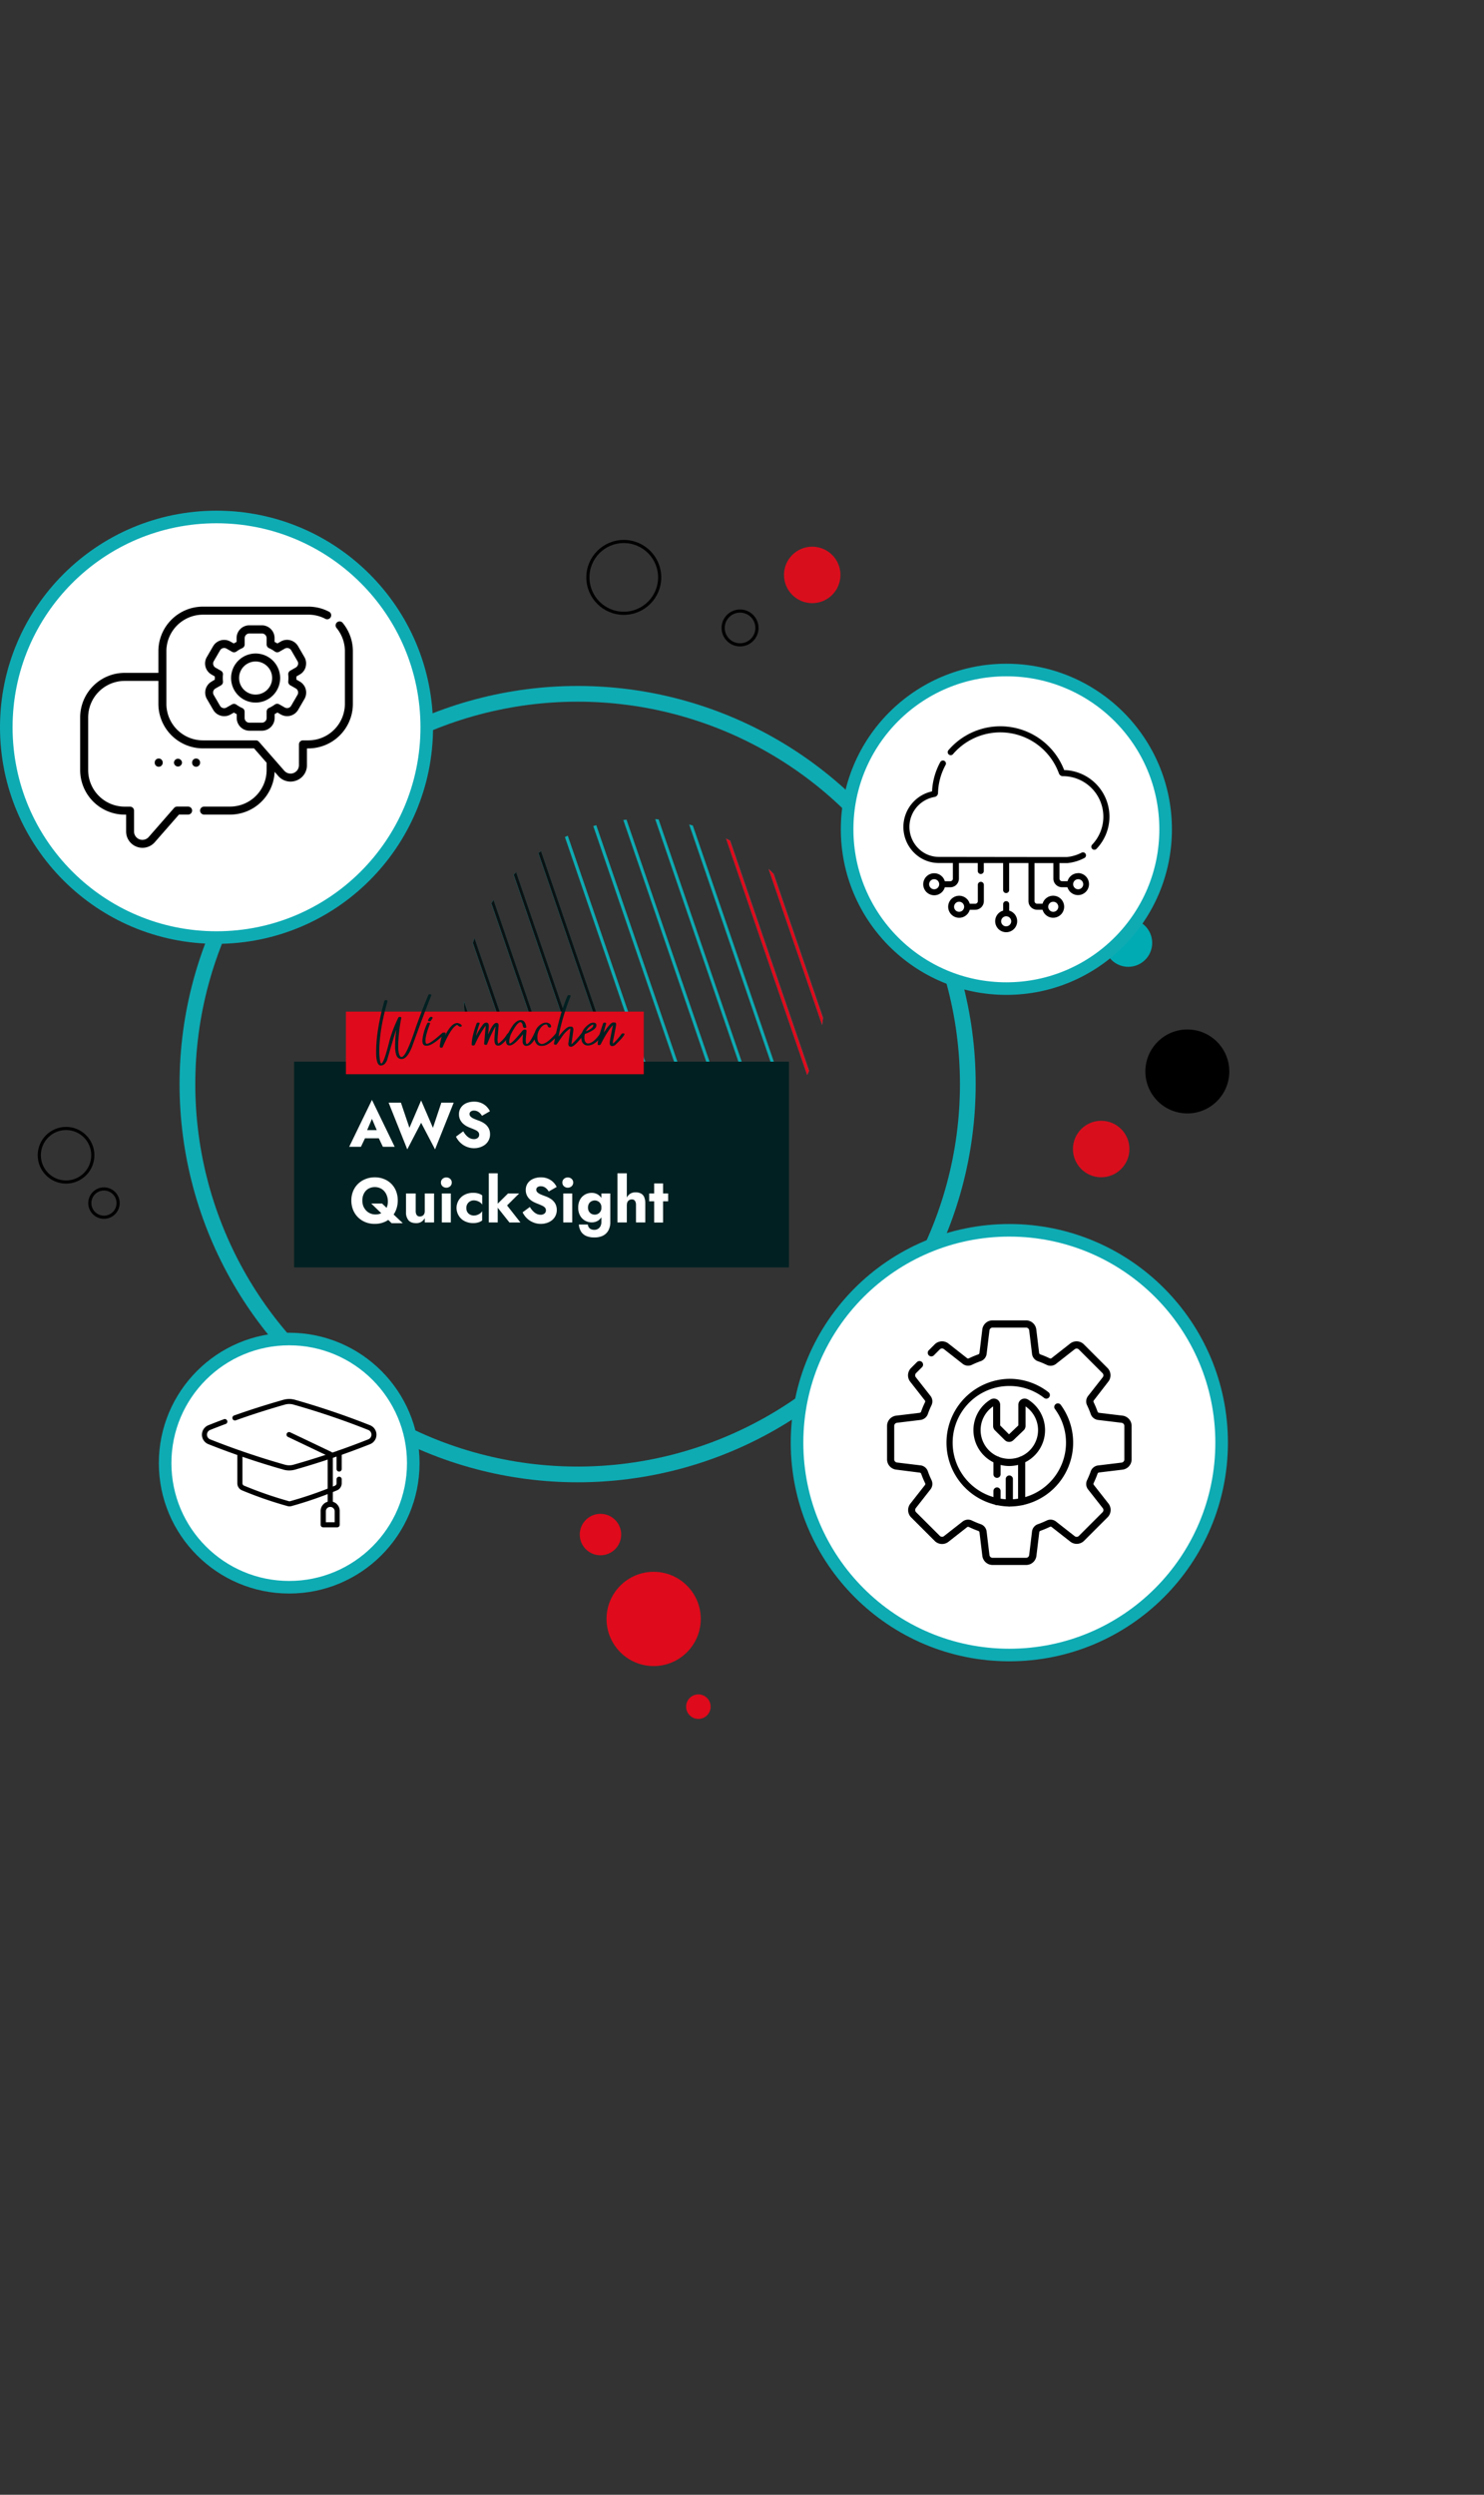 <?xml version="1.0" encoding="UTF-8"?>
<svg xmlns="http://www.w3.org/2000/svg" xmlns:xlink="http://www.w3.org/1999/xlink" id="Ebene_1" data-name="Ebene 1" viewBox="0 0 943.98 1586.5">
  <rect x="0" y="0" width="943.98" height="1586.5" fill="#333333" stroke="none"/>
  <defs>
    <clipPath id="clip-path" transform="translate(-1.4 323.58)">
      <circle cx="411.06" cy="311.62" r="114.5" style="fill:none"></circle>
    </clipPath>
    <clipPath id="clip-path-2" transform="translate(-1.4 323.58)">
      <rect x="129.82" y="551.33" width="111.09" height="111.09" style="fill:none"></rect>
    </clipPath>
    <clipPath id="clip-path-3" transform="translate(-1.4 323.58)">
      <rect x="565.66" y="516.08" width="155.55" height="155.55" style="fill:none"></rect>
    </clipPath>
  </defs>
  <g style="clip-path:url(#clip-path)">
    <g id="Combined_Shape" data-name="Combined Shape">
      <path id="Combined_Shape-2" data-name="Combined Shape-2" d="M183,342.62l315.63,920Zm10.22-29.76,315.63,920Zm10.23-29.76,315.63,920Zm10.22-29.75,315.63,920Zm10.22-29.76,315.63,920Zm10.22-29.76,315.63,920Zm10.23-29.75,315.63,920Zm10.22-29.76,315.63,920Zm10.22-29.76,315.63,920ZM275,74.8l315.63,920Zm10.22-29.75L600.88,965Zm10.22-29.76,315.63,920Zm10.22-29.76,315.64,920Zm10.23-29.75,315.63,920ZM326.14-74,641.77,846Zm10.22-29.76L652,816.25Zm10.23-29.75,315.63,920Zm10.22-29.76,315.63,920Z" transform="translate(-1.4 323.58)" style="fill:none;stroke:#0eabb3;stroke-linecap:square;stroke-miterlimit:10;stroke-width:2px"></path>
      <path id="Combined_Shape-3" data-name="Combined Shape-3" d="M40,342.62l315.63,920Zm10.22-29.76,315.63,920ZM60.47,283.1l315.63,920Zm10.22-29.76,315.63,920Zm10.22-29.75,315.63,920Zm10.22-29.76,315.63,920Zm10.23-29.76,315.63,920Zm10.22-29.75,315.63,920Zm10.22-29.76,315.63,920ZM132,74.8l315.63,920Zm10.22-29.75L457.88,965Zm10.22-29.76,315.63,920Zm10.22-29.76,315.64,920Zm10.23-29.75,315.63,920ZM183.14-74,498.77,846Zm10.22-29.76L509,816.25Zm10.23-29.76,315.63,920Zm10.22-29.75,315.63,920Z" transform="translate(-1.4 323.58)" style="fill:none;stroke:#0b1213;stroke-linecap:square;stroke-miterlimit:10;stroke-width:2px"></path>
      <path id="Combined_Shape-4" data-name="Combined Shape-4" d="M455,182.62l315.63,920Zm10.22-29.76,315.63,920Zm10.23-29.76,315.63,920Zm10.22-29.76,315.63,920Zm10.22-29.75,315.63,920Zm10.22-29.76,315.63,920ZM516.36,4.07,832,924.06Zm10.22-29.75,315.63,920ZM536.8-55.44l315.63,920ZM547-85.2l315.63,920Zm10.22-29.75L872.88,805Zm10.22-29.76,315.63,920Zm10.22-29.76,315.64,920Zm10.23-29.75,315.63,920ZM598.14-234,913.77,686Zm10.22-29.76L924,656.25Zm10.23-29.76,315.63,920Zm10.22-29.75,315.63,920Z" transform="translate(-1.4 323.58)" style="fill:none;stroke:#df0a1b;stroke-linecap:square;stroke-miterlimit:10;stroke-width:2px"></path>
    </g>
  </g>
  <circle cx="700.47" cy="730.7" r="17.96" style="fill:#d90e1d"></circle>
  <circle cx="516.66" cy="365.61" r="17.96" style="fill:#d90e1d"></circle>
  <circle cx="755.27" cy="681.37" r="26.69"></circle>
  <circle cx="396.79" cy="367.18" r="22.83" style="fill:none;stroke:#000;stroke-miterlimit:10;stroke-width:2px"></circle>
  <circle cx="470.75" cy="399.33" r="10.75" style="fill:none;stroke:#000;stroke-miterlimit:10;stroke-width:2px"></circle>
  <circle cx="42.02" cy="734.66" r="17.03" style="fill:none;stroke:#000;stroke-miterlimit:10;stroke-width:2px"></circle>
  <circle cx="66.13" cy="765.08" r="9" style="fill:none;stroke:#000;stroke-miterlimit:10;stroke-width:2px"></circle>
  <circle cx="367.43" cy="689.43" r="248.21" style="fill:none;stroke:#0eabb3;stroke-miterlimit:10;stroke-width:10px"></circle>
  <circle cx="415.79" cy="1029.53" r="29.97" style="fill:#df0a1b"></circle>
  <circle cx="381.96" cy="975.87" r="13.18" style="fill:#df0a1b"></circle>
  <circle cx="444.24" cy="1085.32" r="7.8" style="fill:#df0a1b"></circle>
  <polygon points="187.1 675.14 187.1 805.96 501.84 805.96 501.84 675.14 187.1 675.14 187.1 675.14" style="fill:#002021"></polygon>
  <path d="M234.12,397l.31,1.48L231,405.7h-7.48L238,375.87l14.46,29.83h-7.52l-3.29-6.94.23-1.72-3.88-9.1Zm-2.86-1.89h13.59l.43,5.18H230.79Z" transform="translate(-1.4 323.58)" style="fill:#fff"></path>
  <path d="M282.14,377.63H290l-11.86,29.71-8.86-16.92-8.81,16.92-11.87-29.71h7.83l5.41,16,7.44-17.4,7.52,17.4Z" transform="translate(-1.4 323.58)" style="fill:#fff"></path>
  <path d="M298,398.48a7.66,7.66,0,0,0,2.27,1.73,5.87,5.87,0,0,0,2.6.6,3.75,3.75,0,0,0,2.39-.74,2.44,2.44,0,0,0,.94-2,2.61,2.61,0,0,0-.55-1.74,5.29,5.29,0,0,0-1.76-1.27c-.81-.4-1.88-.85-3.21-1.36a21.75,21.75,0,0,1-2.25-1A10.86,10.86,0,0,1,296,391a8.34,8.34,0,0,1-1.88-2.48,7.73,7.73,0,0,1-.75-3.55,7.23,7.23,0,0,1,1.28-4.29,8,8,0,0,1,3.44-2.75,12.22,12.22,0,0,1,4.84-.94,11.42,11.42,0,0,1,4.76.92,10.65,10.65,0,0,1,3.35,2.33,11.45,11.45,0,0,1,2,2.85L308,386a7.91,7.91,0,0,0-1.35-1.74,5.88,5.88,0,0,0-1.68-1.16,4.76,4.76,0,0,0-2-.43,3.23,3.23,0,0,0-2.15.63,1.92,1.92,0,0,0-.75,1.54,2.27,2.27,0,0,0,.73,1.68,6.67,6.67,0,0,0,2.07,1.33c.9.4,2,.83,3.27,1.28a18.34,18.34,0,0,1,2.71,1.3,9.86,9.86,0,0,1,2.21,1.79,7.82,7.82,0,0,1,1.51,2.4,8.45,8.45,0,0,1,.55,3.13A8.16,8.16,0,0,1,310,404.3a10.49,10.49,0,0,1-3.25,1.7,12.13,12.13,0,0,1-3.74.58,12.48,12.48,0,0,1-8.93-3.65,12.89,12.89,0,0,1-2.63-3.69l4.63-3.4A12.43,12.43,0,0,0,298,398.48Z" transform="translate(-1.4 323.58)" style="fill:#fff"></path>
  <path d="M226.05,433.85a13.72,13.72,0,0,1,3.17-4.66,14.48,14.48,0,0,1,4.74-3,15.79,15.79,0,0,1,5.84-1.07,15.55,15.55,0,0,1,5.83,1.07,13.75,13.75,0,0,1,4.64,3,13.59,13.59,0,0,1,3.06,4.66,15.73,15.73,0,0,1,1.08,5.93,16.25,16.25,0,0,1-1.06,6,13.79,13.79,0,0,1-3,4.73,13.49,13.49,0,0,1-4.64,3.11,15.25,15.25,0,0,1-5.89,1.1,15.54,15.54,0,0,1-6-1.1,14.21,14.21,0,0,1-4.72-3.11,13.86,13.86,0,0,1-3.11-4.73,15.86,15.86,0,0,1-1.1-6A15,15,0,0,1,226.05,433.85Zm7,10.66a8,8,0,0,0,3,3.11,8.27,8.27,0,0,0,4.21,1.1,8.18,8.18,0,0,0,4.11-1,7.07,7.07,0,0,0,2.76-2.87,8.93,8.93,0,0,0,1-4.31,10.49,10.49,0,0,0-1-4.61,8.25,8.25,0,0,0-2.86-3.35,8.5,8.5,0,0,0-8.6-.18,7.59,7.59,0,0,0-2.76,3,9.38,9.38,0,0,0-1,4.39A9.51,9.51,0,0,0,233,444.51Zm11.38-2.73,13.2,12.51h-7.09l-13-12.51Z" transform="translate(-1.4 323.58)" style="fill:#fff"></path>
  <path d="M266.47,449.1a2.25,2.25,0,0,0,2,.9,3.19,3.19,0,0,0,1.66-.4,2.7,2.7,0,0,0,1.08-1.16,4,4,0,0,0,.39-1.84V435.37h5.92v18.44h-5.92v-2.76a6.4,6.4,0,0,1-2.15,2.34,6,6,0,0,1-3.33.86q-3.37,0-4.92-1.86a7.83,7.83,0,0,1-1.54-5.15V435.37h6.18V446.6A4.58,4.58,0,0,0,266.47,449.1Z" transform="translate(-1.4 323.58)" style="fill:#fff"></path>
  <path d="M282.89,426.09a3.71,3.71,0,0,1,4.87,0,3,3,0,0,1,1,2.34,3.08,3.08,0,0,1-1,2.37,3.68,3.68,0,0,1-4.87,0,3.07,3.07,0,0,1-1-2.37A3,3,0,0,1,282.89,426.09Zm5.28,9.28v18.44h-5.72V435.37Z" transform="translate(-1.4 323.58)" style="fill:#fff"></path>
  <path d="M298.63,447.14a4.41,4.41,0,0,0,1.74,1.66,5,5,0,0,0,2.41.6,6.38,6.38,0,0,0,2.1-.34,7.1,7.1,0,0,0,1.84-.94,5.16,5.16,0,0,0,1.39-1.48v5.89a7.14,7.14,0,0,1-2.35,1.22,11.13,11.13,0,0,1-3.45.46A11.65,11.65,0,0,1,297,453a9.13,9.13,0,0,1-3.72-3.37A9.4,9.4,0,0,1,297,436.17a11.65,11.65,0,0,1,5.34-1.2,11.13,11.13,0,0,1,3.45.46,8.72,8.72,0,0,1,2.35,1.14v5.94a4.83,4.83,0,0,0-1.43-1.49,7.11,7.11,0,0,0-1.9-.92,6.73,6.73,0,0,0-2-.32,4.69,4.69,0,0,0-4.77,4.81A4.92,4.92,0,0,0,298.63,447.14Z" transform="translate(-1.4 323.58)" style="fill:#fff"></path>
  <path d="M318,422.54v31.27h-5.68V422.54Zm13.63,12.83L323.94,443l8.5,10.82h-7L316.85,443l7.71-7.62Z" transform="translate(-1.4 323.58)" style="fill:#fff"></path>
  <path d="M340.45,446.6a7.8,7.8,0,0,0,2.27,1.72,5.87,5.87,0,0,0,2.6.6,3.75,3.75,0,0,0,2.39-.74,2.44,2.44,0,0,0,.94-2,2.66,2.66,0,0,0-.54-1.74,5.45,5.45,0,0,0-1.77-1.26c-.81-.4-1.88-.86-3.21-1.37a21.75,21.75,0,0,1-2.25-1,11.15,11.15,0,0,1-2.41-1.66,8.26,8.26,0,0,1-1.88-2.49,7.7,7.7,0,0,1-.75-3.55,7.28,7.28,0,0,1,1.28-4.29,8.08,8.08,0,0,1,3.44-2.74,12,12,0,0,1,4.84-.95,11.26,11.26,0,0,1,4.76.93,10.63,10.63,0,0,1,3.35,2.32,11.63,11.63,0,0,1,2,2.85l-5.05,2.89a8.6,8.6,0,0,0-1.36-1.75,6.09,6.09,0,0,0-1.68-1.16,4.69,4.69,0,0,0-2-.42,3.28,3.28,0,0,0-2.15.62,1.92,1.92,0,0,0-.75,1.54,2.3,2.3,0,0,0,.73,1.69,6.84,6.84,0,0,0,2.07,1.32c.9.4,2,.83,3.27,1.28a18.37,18.37,0,0,1,2.71,1.31,9.81,9.81,0,0,1,2.21,1.78,8,8,0,0,1,1.51,2.41,8.43,8.43,0,0,1,.55,3.12,8.16,8.16,0,0,1-3.12,6.58,10,10,0,0,1-3.25,1.7,12.13,12.13,0,0,1-3.74.58,12.37,12.37,0,0,1-5-1,12.53,12.53,0,0,1-4-2.66,13.38,13.38,0,0,1-2.63-3.69l4.63-3.41A13,13,0,0,0,340.45,446.6Z" transform="translate(-1.4 323.58)" style="fill:#fff"></path>
  <path d="M360.13,426.09a3.73,3.73,0,0,1,4.88,0,3,3,0,0,1,1,2.34,3.12,3.12,0,0,1-1,2.37,3.7,3.7,0,0,1-4.88,0,3.07,3.07,0,0,1-1-2.37A3,3,0,0,1,360.13,426.09Zm5.29,9.28v18.44H359.7V435.37Z" transform="translate(-1.4 323.58)" style="fill:#fff"></path>
  <path d="M370.45,439.14a8.21,8.21,0,0,1,3.2-3.13,8.72,8.72,0,0,1,4.15-1,7.38,7.38,0,0,1,4,1.1,7.66,7.66,0,0,1,2.76,3.19,13.16,13.16,0,0,1,0,10.16,7.6,7.6,0,0,1-2.76,3.21,7.3,7.3,0,0,1-4,1.1,8.51,8.51,0,0,1-4.15-1.06,8.33,8.33,0,0,1-3.2-3.15,10,10,0,0,1-1.23-5.17A10.12,10.12,0,0,1,370.45,439.14Zm4.88,16A3.94,3.94,0,0,0,376,457a3.12,3.12,0,0,0,1.43,1.14,5,5,0,0,0,2,.38,4.43,4.43,0,0,0,2.27-.58,4.24,4.24,0,0,0,1.63-1.72,5.92,5.92,0,0,0,.61-2.83v-18h5.68v18a10.91,10.91,0,0,1-1.35,5.74,8.13,8.13,0,0,1-3.59,3.22,11.93,11.93,0,0,1-5,1,12.68,12.68,0,0,1-5.51-1,7.32,7.32,0,0,1-3.27-2.9,10,10,0,0,1-1.29-4.31Zm.7-8.36a4,4,0,0,0,1.57,1.54,4.48,4.48,0,0,0,2.16.52,4.27,4.27,0,0,0,2-.5,4.14,4.14,0,0,0,1.59-1.5,4.6,4.6,0,0,0,.63-2.49,4.93,4.93,0,0,0-.37-2,4.07,4.07,0,0,0-2.34-2.25,4.08,4.08,0,0,0-1.48-.28,4.48,4.48,0,0,0-2.16.52A4.09,4.09,0,0,0,376,441.9a5.42,5.42,0,0,0,0,4.88Z" transform="translate(-1.4 323.58)" style="fill:#fff"></path>
  <path d="M400.12,453.81h-5.95V422.54h5.95Zm5.18-13.75a2.28,2.28,0,0,0-2-.88,3.16,3.16,0,0,0-1.65.42,2.9,2.9,0,0,0-1.09,1.16,3.9,3.9,0,0,0-.4,1.83h-1a10.78,10.78,0,0,1,.7-4,6.35,6.35,0,0,1,2.14-2.85,6,6,0,0,1,3.66-1.06,6.91,6.91,0,0,1,3.58.8,4.68,4.68,0,0,1,2,2.36,10.38,10.38,0,0,1,.63,3.85v12.11h-5.92V442.59A4.58,4.58,0,0,0,405.3,440.06Z" transform="translate(-1.4 323.58)" style="fill:#fff"></path>
  <path d="M426.41,435.37v5H414.34v-5ZM423.2,429v24.86h-5.68V429Z" transform="translate(-1.4 323.58)" style="fill:#fff"></path>
  <polygon points="220.04 643.32 220.04 683.13 409.51 683.13 409.51 643.32 220.04 643.32 220.04 643.32" style="fill:#df0a1b"></polygon>
  <path d="M274.64,308.74H275q.81,0,.81.57-4.4,10.79-12.34,32.86-3.09,7.71-6.57,7.71-2.76,0-3.57-3.1a17.66,17.66,0,0,1-.58-5.08v-.79a77.27,77.27,0,0,1,.69-9.35v-.11h-.11q-2,6.23-5.66,19-1.47,3.56-4,3.56c-2,0-3-2.81-3-8.41q0-14.2,5.3-32.86a2.06,2.06,0,0,1,.91-.34H247a1,1,0,0,1,.93.58q-5.31,18.42-5.3,32.5.3,7.26,1.38,7.26,1.68-.4,5.18-14.63a84.5,84.5,0,0,1,5.76-14.87l.59-.12h.1c.6,0,.95.15,1.05.46a104.09,104.09,0,0,0-2,17.75v.24q0,6,1.84,7h.35q2.89,0,9.34-19.71,4.49-12.27,7.83-20.05Z" transform="translate(-1.4 323.58)" style="fill:#002021"></path>
  <path d="M273.88,326.75h.34c.42,0,.67.15.76.45Q272.4,334,272.11,337l-.08.93c0,1.53.28,2.29.82,2.29q2.25,0,10-7a1.16,1.16,0,0,0,.59-.12.9.9,0,0,1,.86.58v.23q-7.87,7.5-11.31,7.5h-.57c-1.55,0-2.33-1.09-2.35-3.25l.12-1.26a34,34,0,0,1,3.12-10Zm1.84-3.68c.61.09.9.32.86.69-.72,1.34-1.21,2-1.47,2.06h-.69a.68.68,0,0,1-.76-.58c.7-1.45,1.31-2.17,1.83-2.17Z" transform="translate(-1.4 323.58)" style="fill:#002021"></path>
  <path d="M292.24,327h.24c1.77.43,2.65,1.08,2.65,2a1.35,1.35,0,0,1-.81.34H294c-.26,0-.84-.39-1.74-1.15h-.11q-2.4,1-5.42,6.35a80,80,0,0,0-3.8,7.94l-.81.24a1.19,1.19,0,0,1-1-.57q0-2.14,1.84-8.78a1.35,1.35,0,0,1,.81-.34h.34a.74.74,0,0,1,.81.58l-.34.93v.11h.1Q288.62,327,292.24,327Z" transform="translate(-1.4 323.58)" style="fill:#002021"></path>
  <path d="M305.39,326.75h.34a.79.79,0,0,1,.81.45,64.8,64.8,0,0,0-2.31,7.61v.12h.12a37.53,37.53,0,0,1,4.5-7.26,2.63,2.63,0,0,1,2-.92c.84,0,1.34.58,1.48,1.73v.46a41.15,41.15,0,0,1-.45,5v.1H312q3-7.14,5.18-7.14,1.38,0,1.38,1.62l-.69,9q.17,2.55.57,2.55a19.54,19.54,0,0,0,5.08-5.31,5.68,5.68,0,0,1,1.27-1.49h1.05q.45.24.45.57-5.19,7.5-7.73,7.5h-.45q-2.2,0-2.2-3.82,0-1.93.69-8.18v-.1h-.11a83,83,0,0,0-5.3,11.41,2.05,2.05,0,0,1-.93.21,1.44,1.44,0,0,1-.91-.45l1-11.53v-.23A64.58,64.58,0,0,0,303.77,340c-.28.85-.66,1.27-1.15,1.27h-.35c-.54,0-.81-.19-.81-.58q0-5.15,3.24-13.72A1.28,1.28,0,0,1,305.39,326.75Z" transform="translate(-1.4 323.58)" style="fill:#002021"></path>
  <path d="M332.61,325.14q3,0,3.58,4.61a1.29,1.29,0,0,1-.81.34H335c-.6,0-1-.69-1.16-2.08a3.08,3.08,0,0,0-1.15-1.6h-.12q-2.24,0-6.22,7.83a16.52,16.52,0,0,0-1,4v1.05q.06.69.33.69,1.49,0,7.85-7.85a2.52,2.52,0,0,1,1.62-1c.77,0,1.15.31,1.15.92-.3,3.13-.46,5-.46,5.53v1.05c.11,1.14.3,1.72.58,1.72q1.62,0,4.84-6.68a.9.9,0,0,1,.91-.7h.36a.77.77,0,0,1,.79.46q-3.24,8.07-6.9,8.07h-.36c-1.08,0-1.81-.7-2.19-2.08v-2c0-.73.08-1.84.24-3.34q-5.64,7.15-8.43,7.16h-.21c-1.29,0-2-.81-2.2-2.43q0-4.16,4.84-11Q330.49,325.15,332.61,325.14Z" transform="translate(-1.4 323.58)" style="fill:#002021"></path>
  <path d="M348.6,326.75h.69c1.77.39,2.65,1.23,2.65,2.53v.12a.79.79,0,0,1-.81.47h-.24q-.83,0-1.38-1.74l-.58-.24c-1.84,0-3.5,1.47-5,4.39a9.86,9.86,0,0,0-.69,3.7v.22c0,2.38.88,3.77,2.65,4.15q3.48,0,9.57-7.26l.59-.12h.1c.58.09.88.25.93.46v.24q-6.37,7.83-10.6,7.83h-1.16c-1.74,0-3-1.19-3.8-3.56a6.23,6.23,0,0,1-.24-1.62v-.46a9.07,9.07,0,0,1,4.85-8.42A5.18,5.18,0,0,1,348.6,326.75Z" transform="translate(-1.4 323.58)" style="fill:#002021"></path>
  <path d="M363.6,309.23a.72.72,0,0,1,.79.57,144.68,144.68,0,0,0-7.14,22.94l-.57,3q4.86-6.47,7.26-6.46h.81q1.19,0,1.38,1.74,0,1-1.26,9.33c0,.08,0,.12.11.12a49.18,49.18,0,0,0,6.45-7.16,1.9,1.9,0,0,1,.81-.22c.54.18.81.33.81.46v.35q-6.07,8.19-8.42,8.19c-1.15,0-1.72-.66-1.72-2,.84-5.45,1.26-8.41,1.26-8.86v-.47c0-.15-.07-.22-.23-.22a18.57,18.57,0,0,0-5,5.06l-3.46,5a2,2,0,0,1-.8.21,1.68,1.68,0,0,1-.93-.45,180.39,180.39,0,0,1,5.3-21.79q3.21-9.33,3.82-9.33Z" transform="translate(-1.4 323.58)" style="fill:#002021"></path>
  <path d="M378.76,326.76H379c1.15.13,1.73.59,1.73,1.39v.45q0,2.64-7.37,5.42a18.41,18.41,0,0,0-.24,2.19c0,2.22.69,3.49,2.08,3.8h.12q3.56,0,8.18-6.8l.22-.12h.69a.74.74,0,0,1,.81.58q-4.92,7.6-9.9,7.61a3.88,3.88,0,0,1-3.82-2.77,9.63,9.63,0,0,1-.34-2.65q0-5,5.66-8.64A5.36,5.36,0,0,1,378.76,326.76Zm-4.63,5.52c3.08-1.36,4.63-2.59,4.63-3.68v-.69h-.12a9.18,9.18,0,0,0-4.27,3.8A1.31,1.31,0,0,0,374.13,332.28Z" transform="translate(-1.4 323.58)" style="fill:#002021"></path>
  <path d="M391.48,326.63h.69c.77,0,1.15.42,1.15,1.26q0,.83-2.07,11v1.26a34.43,34.43,0,0,0,5.53-6.21,1.3,1.3,0,0,1,.81-.35h.24a.81.81,0,0,1,.81.45q-.51,1.8-5.89,6.92a3.19,3.19,0,0,1-2,.69c-.87,0-1.37-.53-1.5-1.6v-.47q0-1.6,2.07-11.17h-.11Q388,331.81,383.79,340c-.27.7-.66,1.05-1.15,1.05h-.24a.79.79,0,0,1-.81-.45q0-3.43,3.55-13.61a1.28,1.28,0,0,1,.69-.23h.35a.75.75,0,0,1,.81.57,48.92,48.92,0,0,0-1.5,5.77Q389.66,326.63,391.48,326.63Z" transform="translate(-1.4 323.58)" style="fill:#002021"></path>
  <circle cx="137.73" cy="462.49" r="133.73" style="fill:#fff;stroke:#0eabb3;stroke-miterlimit:10;stroke-width:8px"></circle>
  <circle cx="717.7" cy="599.62" r="15.21" style="fill:#00abb3"></circle>
  <circle cx="640.16" cy="527.38" r="101.3" style="fill:#fff;stroke:#0eabb3;stroke-miterlimit:10;stroke-width:8px"></circle>
  <circle cx="642.04" cy="917.43" r="135.04" style="fill:#fff;stroke:#0eabb3;stroke-miterlimit:10;stroke-width:8px"></circle>
  <circle cx="183.96" cy="930.45" r="78.92" style="fill:#fff;stroke:#0eabb3;stroke-miterlimit:10;stroke-width:8px"></circle>
  <g id="g1851">
    <g id="g1853">
      <g style="clip-path:url(#clip-path-2)">
        <g id="g1855">
          <g id="g1861">
            <g id="path1863">
              <path d="M185.36,611.52a13.36,13.36,0,0,1-3.71-.53,496.58,496.58,0,0,1-47.76-16.2,6.48,6.48,0,0,1,0-12c3.31-1.33,6.74-2.65,10.21-3.94a1.63,1.63,0,0,1,1.13,3c-3.44,1.28-6.85,2.59-10.13,3.91a3.22,3.22,0,0,0,0,6,493.62,493.62,0,0,0,47.44,16.09,10.2,10.2,0,0,0,5.64,0,493.62,493.62,0,0,0,47.44-16.09,3.22,3.22,0,0,0,0-6,492.75,492.75,0,0,0-47.44-16.09,10.2,10.2,0,0,0-5.64,0c-10.89,3.12-21.39,6.47-31.21,10a1.63,1.63,0,0,1-1.09-3.07c9.88-3.51,20.45-6.89,31.41-10a13.41,13.41,0,0,1,7.43,0,500.36,500.36,0,0,1,47.76,16.2,6.48,6.48,0,0,1,0,12A498.47,498.47,0,0,1,189.08,611,13.48,13.48,0,0,1,185.36,611.52Z" transform="translate(-1.4 323.58)"></path>
            </g>
          </g>
          <g id="g1865">
            <g id="path1867">
              <path d="M185.58,634.37a4.94,4.94,0,0,1-1.32-.18,248.75,248.75,0,0,1-28.89-10,4.84,4.84,0,0,1-3-4.47V600.57a1.63,1.63,0,0,1,3.25,0V619.7a1.63,1.63,0,0,0,1,1.48,248.35,248.35,0,0,0,28.5,9.88,1.68,1.68,0,0,0,.89,0,245.08,245.08,0,0,0,28.49-9.87,1.61,1.61,0,0,0,1-1.48v-2.58a1.63,1.63,0,0,1,3.26,0v2.58a4.84,4.84,0,0,1-3,4.47,249.21,249.21,0,0,1-28.88,10A5,5,0,0,1,185.58,634.37Z" transform="translate(-1.4 323.58)"></path>
            </g>
          </g>
          <g id="g1869">
            <g id="path1871">
              <path d="M217.13,612.24a1.63,1.63,0,0,1-1.63-1.63V600.42a1.63,1.63,0,0,1,3.26,0v10.19A1.63,1.63,0,0,1,217.13,612.24Z" transform="translate(-1.4 323.58)"></path>
            </g>
          </g>
          <g id="g1873">
            <g id="path1875">
              <path d="M211.48,634.7a1.62,1.62,0,0,1-1.63-1.62V602.24l-25.19-12a1.63,1.63,0,1,1,1.4-2.94l26.12,12.44a1.64,1.64,0,0,1,.93,1.47v31.86A1.62,1.62,0,0,1,211.48,634.7Z" transform="translate(-1.4 323.58)"></path>
            </g>
          </g>
          <g id="g1877">
            <g id="path1879">
              <path d="M215.92,647.71H207a1.63,1.63,0,0,1-1.63-1.63v-8.56a6.07,6.07,0,1,1,12.13,0v8.56A1.62,1.62,0,0,1,215.92,647.71Zm-7.25-3.25h5.62v-6.94a2.81,2.81,0,1,0-5.62,0Z" transform="translate(-1.4 323.58)"></path>
            </g>
          </g>
        </g>
      </g>
    </g>
  </g>
  <path d="M678.34,166.2a43.49,43.49,0,0,0-73.58-12.77,1.92,1.92,0,1,0,2.91,2.5A39.66,39.66,0,0,1,675,168.3,2.61,2.61,0,0,0,677.5,170h0a25.78,25.78,0,0,1,18.69,43.5,1.92,1.92,0,1,0,2.79,2.63,29.62,29.62,0,0,0-20.64-50Z" transform="translate(-1.4 323.58)"></path>
  <path d="M643.36,255.51V251.4a1.92,1.92,0,1,0-3.84,0v4.11a7,7,0,1,0,3.84,0Zm-1.92,10a3.2,3.2,0,1,1,3.2-3.2A3.2,3.2,0,0,1,641.44,265.48Z" transform="translate(-1.4 323.58)"></path>
  <path d="M625.31,237.2a1.91,1.91,0,0,0-1.91,1.92v10.36a1.66,1.66,0,0,1-1.67,1.66h-3.46a7,7,0,1,0,0,3.84h3.46a5.5,5.5,0,0,0,5.5-5.5V239.12A1.91,1.91,0,0,0,625.31,237.2ZM611.5,256.26a3.2,3.2,0,1,1,3.2-3.2A3.2,3.2,0,0,1,611.5,256.26Z" transform="translate(-1.4 323.58)"></path>
  <path d="M687.24,231.7a7,7,0,0,0-6.77,5.11H677a1.66,1.66,0,0,1-1.67-1.66V225.3l5,0A29.29,29.29,0,0,0,691.28,222a1.92,1.92,0,0,0-1.79-3.39,25.58,25.58,0,0,1-9.43,2.83h-6.64c-15.23,0-52.81-.06-74.68-.09a18.49,18.49,0,0,1-10-2.86,19.32,19.32,0,0,1,7.18-35.27,2.6,2.6,0,0,0,2.16-2.5A39.3,39.3,0,0,1,602.82,163a1.92,1.92,0,1,0-3.37-1.82,43,43,0,0,0-5.17,18.5,23.16,23.16,0,0,0-7.62,42.09,22.28,22.28,0,0,0,12.07,3.47h8.8v9.93a1.66,1.66,0,0,1-1.66,1.66H602.4a7,7,0,1,0,0,3.84h3.47a5.51,5.51,0,0,0,5.5-5.5v-9.92l12,0v4.91a1.92,1.92,0,1,0,3.83,0v-4.91l12.29,0v17.17a1.92,1.92,0,1,0,3.84,0V225.27l12.28,0v24.19a5.5,5.5,0,0,0,5.5,5.5h3.47a7,7,0,1,0,0-3.84h-3.47a1.66,1.66,0,0,1-1.66-1.66V225.29h12v9.85a5.5,5.5,0,0,0,5.5,5.5h3.46a7,7,0,1,0,6.77-9Zm-91.61,10.23a3.2,3.2,0,1,1,3.2-3.2A3.2,3.2,0,0,1,595.63,241.93Zm75.75,7.94a3.2,3.2,0,1,1-3.2,3.19A3.2,3.2,0,0,1,671.38,249.87Zm15.86-7.94a3.2,3.2,0,1,1,3.2-3.2A3.2,3.2,0,0,1,687.24,241.93Z" transform="translate(-1.4 323.58)"></path>
  <path d="M219.41,72.55a2.54,2.54,0,1,0-3.92,3.23,23.3,23.3,0,0,1,5.3,14.77V124a23.27,23.27,0,0,1-23.24,23.24h-3.44a2.55,2.55,0,0,0-2.55,2.54v13.26a5.33,5.33,0,0,1-9.34,3.5l-16.13-18.43a2.54,2.54,0,0,0-1.91-.87h-33.7A23.26,23.26,0,0,1,107.24,124V90.55a23.27,23.27,0,0,1,23.24-23.24h67.07A23.1,23.1,0,0,1,208.46,70a2.55,2.55,0,0,0,2.4-4.49,28.38,28.38,0,0,0-13.31-3.32H130.48a28.36,28.36,0,0,0-28.33,28.32v13.8H80.72A28.35,28.35,0,0,0,52.4,132.67v33.48a28.35,28.35,0,0,0,28.32,28.32h.9v10.71A10.4,10.4,0,0,0,99.86,212l15.38-17.57h5.82a2.54,2.54,0,0,0,0-5.08h-7a2.53,2.53,0,0,0-1.91.86L96,208.69a5.33,5.33,0,0,1-9.34-3.51V191.93a2.54,2.54,0,0,0-2.54-2.54H80.72a23.27,23.27,0,0,1-23.24-23.24V132.67a23.26,23.26,0,0,1,23.24-23.24h21.43V124a28.36,28.36,0,0,0,28.33,28.32H163l8,9.15v4.65a23.27,23.27,0,0,1-23.24,23.24H131.22a2.54,2.54,0,0,0,0,5.08h16.57a28.35,28.35,0,0,0,28.29-27.2l2.32,2.65a10.34,10.34,0,0,0,7.8,3.57,10.47,10.47,0,0,0,3.7-.68,10.33,10.33,0,0,0,6.75-9.74V152.35h.9A28.35,28.35,0,0,0,225.87,124V90.55a28.38,28.38,0,0,0-6.46-18Z" transform="translate(-1.4 323.58)"></path>
  <path d="M99.82,161.32v.16a2.54,2.54,0,0,0,5.08,0v-.16a2.54,2.54,0,0,0-5.08,0Z" transform="translate(-1.4 323.58)"></path>
  <path d="M112.07,161.32v.16a2.55,2.55,0,0,0,5.09,0v-.16a2.55,2.55,0,0,0-5.09,0Z" transform="translate(-1.4 323.58)"></path>
  <path d="M128.68,161.32a2.54,2.54,0,0,0-5.08,0v.16a2.54,2.54,0,0,0,5.08,0Z" transform="translate(-1.4 323.58)"></path>
  <path d="M195.84,100.41a8,8,0,0,0-.81-6.14l-4-6.88a8.1,8.1,0,0,0-11.06-3l-2.13,1.23c-.58-.37-1.18-.72-1.79-1V82.17a8.1,8.1,0,0,0-8.1-8.1H160a8.1,8.1,0,0,0-8.1,8.1v2.45c-.61.32-1.2.67-1.78,1L148,84.43a8.11,8.11,0,0,0-11.07,3l-4,6.88a8.09,8.09,0,0,0,3,11.06l2.13,1.23c0,.35,0,.69,0,1s0,.69,0,1L136,109.85a8.11,8.11,0,0,0-3,11.06l4,6.88a8.12,8.12,0,0,0,11.07,3l2.13-1.23c.58.37,1.17.71,1.78,1V133a8.12,8.12,0,0,0,8.1,8.1H168a8.11,8.11,0,0,0,8.1-8.1v-2.46c.61-.32,1.21-.66,1.79-1l2.13,1.23a8.11,8.11,0,0,0,11.06-3l4-6.88a8.09,8.09,0,0,0-3-11.06l-2.13-1.23c0-.34,0-.69,0-1s0-.68,0-1l2.13-1.23a8,8,0,0,0,3.78-4.92Zm-4.91-1.31a3,3,0,0,1-1.41,1.83l-3.5,2a2.54,2.54,0,0,0-1.26,2.46,21.56,21.56,0,0,1,0,4.35,2.55,2.55,0,0,0,1.26,2.46l3.5,2a3,3,0,0,1,1.41,1.83,3,3,0,0,1-.3,2.29l-4,6.88a3,3,0,0,1-4.12,1.11l-3.51-2a2.56,2.56,0,0,0-2.77.15,21,21,0,0,1-3.76,2.17A2.55,2.55,0,0,0,171,129V133a3,3,0,0,1-3,3H160a3,3,0,0,1-3-3V129a2.55,2.55,0,0,0-1.5-2.32,21,21,0,0,1-3.76-2.17,2.49,2.49,0,0,0-1.5-.49,2.55,2.55,0,0,0-1.27.34l-3.5,2a3,3,0,0,1-4.12-1.11l-4-6.88a3,3,0,0,1,1.11-4.12l3.51-2a2.54,2.54,0,0,0,1.25-2.46c-.07-.72-.11-1.46-.11-2.18s0-1.45.11-2.17A2.53,2.53,0,0,0,142,103l-3.51-2a3,3,0,0,1-1.11-4.12l4-6.88a3,3,0,0,1,4.12-1.1l3.5,2a2.53,2.53,0,0,0,2.77-.14,20.45,20.45,0,0,1,3.76-2.18,2.54,2.54,0,0,0,1.5-2.32v-4a3,3,0,0,1,3-3H168a3,3,0,0,1,3,3v4a2.55,2.55,0,0,0,1.5,2.32,20.45,20.45,0,0,1,3.76,2.18,2.54,2.54,0,0,0,2.77.14l3.51-2a3,3,0,0,1,4.12,1.1l4,6.88a3,3,0,0,1,.3,2.29Z" transform="translate(-1.4 323.58)"></path>
  <path d="M164,92a15.6,15.6,0,1,0,15.6,15.6A15.62,15.62,0,0,0,164,92Zm0,26.12a10.52,10.52,0,1,1,10.52-10.52A10.53,10.53,0,0,1,164,118.11Z" transform="translate(-1.4 323.58)"></path>
  <g id="g477">
    <g id="g479">
      <g style="clip-path:url(#clip-path-3)">
        <g id="g481">
          <g id="g487">
            <g id="path489">
              <path d="M643.44,608.71h-.32a22.83,22.83,0,0,1-11.5-42.36,4,4,0,0,1,6,3.4v13.18l5.62,5.62,5.92-5.65V569.75a4,4,0,0,1,6-3.4,22.83,22.83,0,0,1-11.82,42.36ZM633.12,570.8a18.27,18.27,0,1,0,20.64,0v12.38a3.89,3.89,0,0,1-1.2,2.82L646,592.29a3.91,3.91,0,0,1-5.44-.06L634.26,586a3.85,3.85,0,0,1-1.14-2.75Z" transform="translate(-1.4 323.58)"></path>
            </g>
          </g>
          <g id="g491">
            <g id="path493">
              <path d="M635.6,633.65a2.28,2.28,0,0,1-2.28-2.27V624.6a2.28,2.28,0,0,1,4.56,0v6.78A2.28,2.28,0,0,1,635.6,633.65Z" transform="translate(-1.4 323.58)"></path>
            </g>
          </g>
          <g id="g495">
            <g id="path497">
              <path d="M635.6,616.24a2.28,2.28,0,0,1-2.28-2.27v-9.1a2.28,2.28,0,0,1,4.56,0V614A2.28,2.28,0,0,1,635.6,616.24Z" transform="translate(-1.4 323.58)"></path>
            </g>
          </g>
          <g id="g499">
            <g id="path501">
              <path d="M651.28,633.65a2.28,2.28,0,0,1-2.28-2.27V604.89a2.28,2.28,0,0,1,4.56,0v26.49A2.28,2.28,0,0,1,651.28,633.65Z" transform="translate(-1.4 323.58)"></path>
            </g>
          </g>
          <g id="g503">
            <g id="path505">
              <path d="M643.44,634.46a2.28,2.28,0,0,1-2.28-2.28V617a2.28,2.28,0,0,1,4.56,0v15.18A2.28,2.28,0,0,1,643.44,634.46Z" transform="translate(-1.4 323.58)"></path>
            </g>
          </g>
          <g id="g507">
            <g id="path509">
              <path d="M643.44,634.46a40.61,40.61,0,0,1,0-81.21,40.23,40.23,0,0,1,24.91,8.54,2.28,2.28,0,0,1-2.8,3.6,35.67,35.67,0,0,0-22.11-7.58,36.05,36.05,0,1,0,29.09,14.76,2.28,2.28,0,1,1,3.67-2.7,40.61,40.61,0,0,1-32.76,64.59Z" transform="translate(-1.4 323.58)"></path>
            </g>
          </g>
          <g id="g511">
            <g id="path513">
              <path d="M654.08,671.63H632.8a6.59,6.59,0,0,1-6.53-5.79l-1.81-14.94a1.1,1.1,0,0,0-.75-.91,60.85,60.85,0,0,1-6-2.51,1.07,1.07,0,0,0-1.13.11l-11.87,9.31a6.59,6.59,0,0,1-8.72-.53l-15-15a6.59,6.59,0,0,1-.52-8.72l9.31-11.87a1.05,1.05,0,0,0,.11-1.12,59.65,59.65,0,0,1-2.51-6,1.13,1.13,0,0,0-.91-.75L571.46,611a6.59,6.59,0,0,1-5.8-6.54V583.22a6.59,6.59,0,0,1,5.8-6.54l14.94-1.8a1.12,1.12,0,0,0,.91-.76,60.45,60.45,0,0,1,2.51-6,1.05,1.05,0,0,0-.11-1.12L580.4,555.1a6.59,6.59,0,0,1,.52-8.72l3.76-3.76a2.28,2.28,0,0,1,3.23,3.22l-3.77,3.76a2,2,0,0,0-.16,2.68l9.31,11.87a5.6,5.6,0,0,1,.63,5.92,54.94,54.94,0,0,0-2.31,5.57,5.66,5.66,0,0,1-4.67,3.76L572,581.21a2,2,0,0,0-1.78,2v21.27a2,2,0,0,0,1.78,2l14.94,1.81a5.66,5.66,0,0,1,4.67,3.76,54.94,54.94,0,0,0,2.31,5.57,5.6,5.6,0,0,1-.63,5.92L584,635.42a2,2,0,0,0,.16,2.69l15.05,15a2,2,0,0,0,2.68.16L613.74,644a5.58,5.58,0,0,1,5.91-.63,55,55,0,0,0,5.57,2.32,5.62,5.62,0,0,1,3.77,4.66l1.8,14.94a2,2,0,0,0,2,1.79h21.28a2,2,0,0,0,2-1.79l1.8-14.94a5.62,5.62,0,0,1,3.77-4.66,55,55,0,0,0,5.57-2.32,5.58,5.58,0,0,1,5.91.63L685,653.31a2,2,0,0,0,2.68-.16l15-15a2,2,0,0,0,.16-2.69l-9.31-11.86a5.6,5.6,0,0,1-.63-5.92,54.94,54.94,0,0,0,2.31-5.57,5.66,5.66,0,0,1,4.67-3.76l14.94-1.81a2,2,0,0,0,1.78-2V583.22a2,2,0,0,0-1.78-2l-14.94-1.81a5.66,5.66,0,0,1-4.67-3.76,54,54,0,0,0-2.31-5.57,5.6,5.6,0,0,1,.63-5.92l9.31-11.87a2,2,0,0,0-.16-2.68l-15-15a2,2,0,0,0-2.68-.16l-11.87,9.31a5.58,5.58,0,0,1-5.91.63,55,55,0,0,0-5.57-2.32,5.62,5.62,0,0,1-3.77-4.66l-1.8-14.94a2,2,0,0,0-2-1.79H632.8a2,2,0,0,0-2,1.79L629,537.36a5.62,5.62,0,0,1-3.77,4.66,55,55,0,0,0-5.57,2.32,5.58,5.58,0,0,1-5.91-.63l-11.87-9.31a2,2,0,0,0-2.68.16l-3.76,3.76a2.28,2.28,0,0,1-3.23-3.22l3.76-3.76a6.59,6.59,0,0,1,8.72-.53l11.87,9.31a1.07,1.07,0,0,0,1.13.11,60.85,60.85,0,0,1,6-2.51,1.1,1.1,0,0,0,.75-.91l1.81-14.94a6.59,6.59,0,0,1,6.53-5.79h21.28a6.59,6.59,0,0,1,6.53,5.79l1.81,14.94a1.1,1.1,0,0,0,.75.91,60.85,60.85,0,0,1,6,2.51,1.07,1.07,0,0,0,1.13-.11l11.87-9.31a6.59,6.59,0,0,1,8.72.53l15,15a6.59,6.59,0,0,1,.52,8.72L697.17,567a1.05,1.05,0,0,0-.11,1.12,57.8,57.8,0,0,1,2.51,6,1.13,1.13,0,0,0,.91.75l14.94,1.8a6.59,6.59,0,0,1,5.8,6.54v21.27a6.59,6.59,0,0,1-5.8,6.54l-14.94,1.8a1.13,1.13,0,0,0-.91.75,62,62,0,0,1-2.5,6,1,1,0,0,0,.1,1.12l9.31,11.87a6.59,6.59,0,0,1-.52,8.72l-15,15a6.59,6.59,0,0,1-8.72.53l-11.87-9.31a1.07,1.07,0,0,0-1.13-.11,60.85,60.85,0,0,1-6,2.51,1.1,1.1,0,0,0-.75.91l-1.81,14.94A6.59,6.59,0,0,1,654.08,671.63Z" transform="translate(-1.4 323.58)"></path>
            </g>
          </g>
        </g>
      </g>
    </g>
  </g>
</svg>

